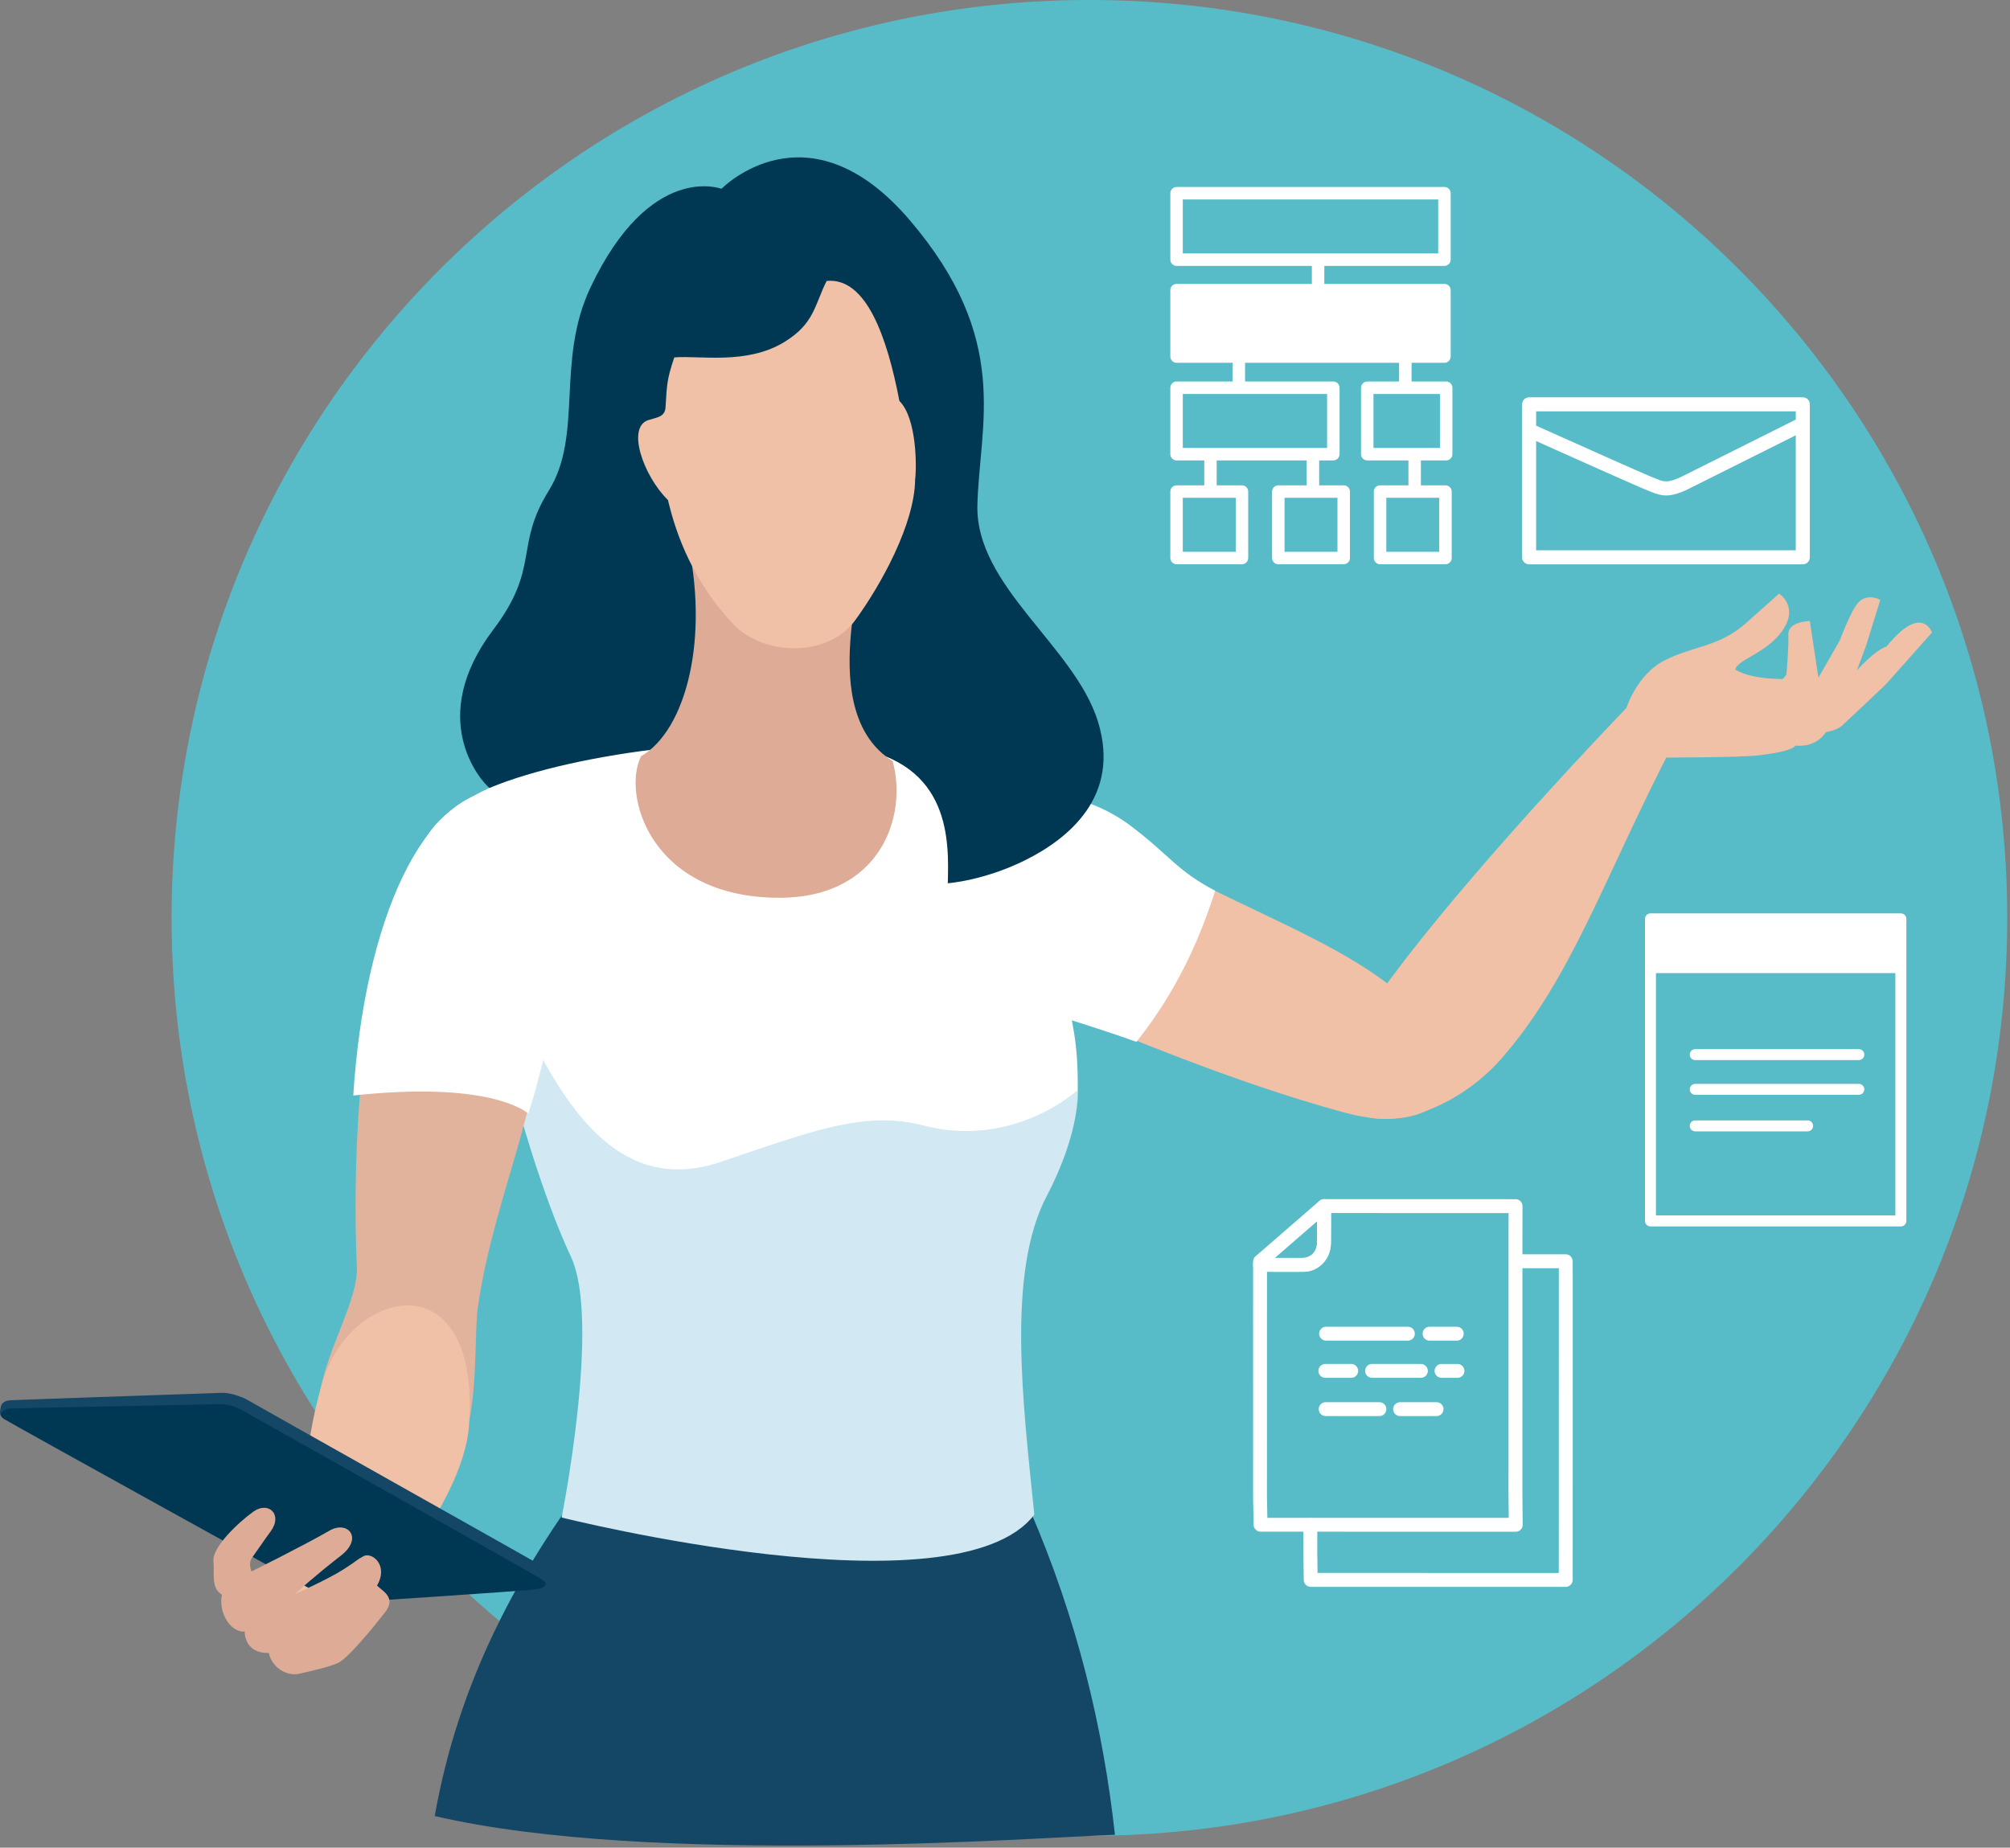 <svg width="211" height="194" viewBox="0 0 211 194" fill="none" xmlns="http://www.w3.org/2000/svg">
<rect x="0" y="0" width="211" height="194" fill="#808080" stroke="none"/>
<g clip-path="url(#clip0_295_203)">
<path d="M210.71 96.375C210.71 149.604 167.574 192.752 114.36 192.752C61.15 192.752 18.014 149.604 18.014 96.375C18.014 43.149 61.15 0 114.36 0C167.574 0 210.71 43.149 210.71 96.375Z" fill="#57BCC8"/>
<path d="M105.262 103.44C93.931 98.651 91.547 75.472 115.689 85.448C117.954 86.389 122.146 90.864 126.509 93.022C136.024 97.719 143.084 100.441 148.704 105.872C156.6 113.505 150.893 119.456 141.255 116.849C129.155 113.572 116.863 108.34 105.262 103.44Z" fill="#F0C0A7"/>
<path d="M175.479 78.419C168.229 92.566 164.976 102.615 157.758 110.986C149.56 120.488 134.334 120.036 143.258 106.615C151.777 93.796 171.719 73.31 171.719 73.31C171.719 73.31 174.004 75.969 175.479 78.419Z" fill="#F0C0A7"/>
<path d="M127.568 93.534C126.366 97.216 124.165 103.313 119.294 109.391C115.225 107.915 108.308 105.833 108.308 105.833C108.308 105.833 108.241 85.306 109.922 84.207C111.604 83.104 115.614 84.37 118.779 86.774C122.86 89.88 123.522 91.392 127.568 93.534Z" fill="white"/>
<path d="M62.304 163.172C62.304 163.172 64.807 147.453 61.305 133.302C59.79 127.193 54.428 116.402 51.853 108.88C48.593 99.366 40.57 92.979 45.5 86.861C47.443 84.453 54.9 78.34 80.025 77.786C99.047 77.368 108.685 79.268 112.679 82.35C111.699 85.782 109.549 95.066 111.79 103.472C112.5 107.404 113.19 109.11 113.135 114.45C112.004 122.051 106.864 129.176 106.214 135.425C105.226 144.91 109.196 156.487 107.915 161.498C104.647 174.264 62.304 163.172 62.304 163.172Z" fill="white"/>
<path d="M108.094 158.494C113.087 170.027 115.816 181.469 117.042 192.649C109.24 192.902 68.42 196.013 45.635 190.677C47.511 180.12 51.651 169.646 59.501 158.375C76.932 157.653 91.075 157.356 108.094 158.494Z" fill="#144665"/>
<path d="M107.666 90.296C112.029 88.114 117.696 83.687 115.265 75.784C112.838 67.881 102.399 61.569 102.601 53.057C102.807 44.547 106.23 35.67 95.493 23.107C84.757 10.543 75.738 19.825 75.738 19.825C75.738 19.825 68.266 16.934 61.995 30.166C58.319 37.92 61.254 45.646 57.605 51.522C53.96 57.399 56.748 59.538 51.782 66.112C44.742 75.427 50.402 81.929 51.378 82.735C60.726 78.839 78.875 76.851 89.409 78.474C99.944 80.093 99.599 88.487 99.495 92.74C99.495 92.74 103.303 92.475 107.666 90.296Z" fill="#003853"/>
<path d="M54.269 115.791C54.269 115.791 53.829 105.23 55.669 108.788C59.731 116.632 65.291 125.503 75.655 121.999C85.57 118.647 90.849 116.596 96.949 118.179C106.472 120.647 113.139 114.442 113.139 114.442C113.139 114.442 113.472 118.722 109.871 125.602C105.635 133.687 107.416 147.545 108.578 159.034C100.384 169.754 58.957 159.335 58.957 159.335C58.957 159.335 63.094 138.698 59.941 131.973C56.792 125.249 54.269 115.791 54.269 115.791Z" fill="#D2E8F2"/>
<path d="M40.293 97.743C42.807 86.75 58.501 74.237 57.994 98.231C57.633 115.414 51.993 124.59 50.172 137.202C49.514 141.764 51.089 156.483 43.168 155.491C25.094 153.234 37.742 139.602 37.461 133.068C36.973 121.718 37.782 108.737 40.293 97.743Z" fill="#E1B39D"/>
<path d="M90.833 56.557C89.259 58.189 87.593 60.175 85.086 59.388C82.294 58.501 82.175 58.578 80.263 59.543C78.356 60.508 74.394 58.947 72.085 56.415C74.501 66.757 72.121 76.605 67.294 79.406C65.271 83.453 68.278 94.264 81.818 94.264C92.408 94.264 95.311 85.71 93.705 79.91C85.455 74.772 91.067 59.21 90.833 56.557Z" fill="#DEAC96"/>
<path d="M70.784 37.528C69.952 39.96 70.019 40.527 69.86 42.821C69.765 43.766 69.019 43.806 68.226 44.062C65.636 44.626 67.532 49.986 70.114 52.496C70.709 54.918 72.129 60.336 76.924 65.492C80.184 68.942 86.931 69.003 89.739 65.171C92.543 61.342 96.021 54.964 96.065 50.351C96.235 49.046 96.251 43.913 94.415 42.1C93.134 35.435 90.948 29.084 86.776 29.498C85.495 32.053 85.495 33.992 82.302 35.931C78.356 38.328 73.406 37.3 70.784 37.528Z" fill="#F0C0A7"/>
<path d="M29.417 167.385C29.762 165.199 30.932 163.906 31.436 160.157C31.84 157.15 32.138 150.326 34.026 144.609C37.187 135.052 50.493 132.402 49.228 149.743C48.609 158.213 37.651 170.103 37.651 170.103C37.651 170.103 31.975 169.107 29.417 167.385Z" fill="#F0C0A7"/>
<path d="M55.463 116.921C54.983 116.552 51.12 113.521 37.084 115.025C38.261 96.609 44.472 82.799 53.035 82.898C61.602 82.997 59.992 102.643 55.463 116.921Z" fill="white"/>
<path d="M198.043 67.878C196.821 68.256 194.929 70.386 194.929 70.386L195.869 67.856L197.348 63.111C197.348 63.111 197.341 63.108 197.329 63.102L197.368 62.974C197.368 62.974 196.107 62.255 195.12 63.218C194.35 63.967 193.117 67.27 193.117 67.27L190.888 71.158L189.987 65.204C189.987 65.204 187.663 65.223 187.731 66.665C187.79 67.973 187.528 70.84 187.528 70.84L187.136 71.299C185.989 71.294 183.554 71.173 182.166 70.302C182.368 69.246 185.446 68.612 187.12 66.201C188.873 63.668 186.763 62.328 186.763 62.328C186.763 62.328 184.986 63.918 183.304 65.407C180.421 67.968 177.863 67.76 174.773 69.321C171.679 70.881 170.636 74.624 170.636 74.624C170.636 74.624 162.418 84.687 156.632 91.229C154.478 92.971 158.781 107.054 164.298 98.973C169.554 91.277 174.309 79.541 174.309 79.541C174.309 79.541 182.614 79.553 184.673 79.303C186.735 79.049 188.115 78.74 188.484 78.288C190.788 78.502 191.669 76.874 191.669 76.874C191.669 76.874 192.803 76.704 193.386 76.175C193.973 75.646 197.971 71.853 197.971 71.853L202.81 66.414C202.81 66.414 201.755 63.293 198.043 67.878Z" fill="#F0C0A7"/>
<path d="M36.31 167.433C36.31 167.433 0.821 149.207 0.214 148.799C-0.087 148.596 -0.004 148.14 0.076 147.743C0.207 147.097 0.833 147.045 1.15 147.021C1.793 146.978 22.615 146.271 23.317 146.244C24.067 146.216 25.324 146.601 26.022 147.013C26.72 147.43 57.022 164.465 57.617 164.826C58.081 165.108 58.021 166.12 57.605 166.516C57.422 166.695 56.923 166.766 56.57 166.826C55.463 167.02 36.31 167.433 36.31 167.433Z" fill="#144665"/>
<path d="M35.291 168.329C35.291 168.329 0.999 149.386 0.392 148.977C-0.214 148.568 0.321 147.945 0.96 147.902C1.598 147.858 22.44 147.438 23.19 147.434C23.892 147.43 24.844 147.723 25.538 148.14C26.236 148.552 56.434 165.481 56.95 165.881C57.47 166.282 57.47 166.663 56.367 166.853C55.26 167.048 35.291 168.329 35.291 168.329Z" fill="#003853"/>
<path d="M39.578 166.485C40.145 167.052 41.629 167.73 40.435 169.27C39.237 170.809 36.79 173.808 35.66 174.506C34.977 174.927 32.705 175.455 31.396 175.74C30.087 176.022 28.56 175.098 28.215 173.558C25.597 173.614 25.689 171.313 25.689 171.313C24.209 171.428 22.896 169.317 23.297 167.437C22.159 166.754 22.52 165.382 22.405 163.898C22.294 162.418 25.046 159.828 26.601 158.717C28.195 157.578 29.718 159.034 28.405 160.803C27.695 161.76 26.97 162.859 26.454 163.565C26.018 164.164 26.407 164.997 26.407 164.997C26.407 164.997 31.884 162.279 34.601 160.708C36.504 159.605 38.194 161.494 35.743 163.374C33.292 165.255 30.932 167.381 30.932 167.381C30.932 167.381 34.295 165.897 36.005 164.814C37.714 163.731 37.313 163.846 38.17 163.39C39.023 162.934 40.831 164.319 39.578 166.485Z" fill="#DEAC96"/>
<path d="M151.63 30.523H123.51V37.501H151.63V30.523Z" fill="white"/>
<path d="M124.165 36.786H150.976V31.117H124.165V36.786ZM151.631 38.094H123.51C123.15 38.094 122.856 37.802 122.856 37.441V30.463C122.856 30.101 123.15 29.809 123.51 29.809H151.631C151.991 29.809 152.285 30.101 152.285 30.463V37.441C152.285 37.802 151.991 38.094 151.631 38.094Z" fill="white"/>
<path d="M124.165 26.61H150.976V20.941H124.165V26.61ZM151.631 27.919H123.51C123.15 27.919 122.856 27.626 122.856 27.264V20.287C122.856 19.926 123.15 19.633 123.51 19.633H151.631C151.991 19.633 152.285 19.926 152.285 20.287V27.264C152.285 27.626 151.991 27.919 151.631 27.919Z" fill="white"/>
<path d="M124.165 47.034H139.312V41.365H124.165V47.034ZM139.966 48.343H123.51C123.15 48.343 122.856 48.05 122.856 47.688V40.711C122.856 40.35 123.15 40.057 123.51 40.057H139.966C140.327 40.057 140.62 40.35 140.62 40.711V47.688C140.62 48.05 140.327 48.343 139.966 48.343Z" fill="white"/>
<path d="M124.165 57.937H129.721V52.267H124.165V57.937ZM130.376 59.245H123.51C123.15 59.245 122.856 58.952 122.856 58.591V51.613C122.856 51.252 123.15 50.959 123.51 50.959H130.376C130.737 50.959 131.03 51.252 131.03 51.613V58.591C131.03 58.952 130.737 59.245 130.376 59.245Z" fill="white"/>
<path d="M134.846 57.937H140.402V52.267H134.846V57.937ZM141.057 59.245H134.191C133.831 59.245 133.537 58.952 133.537 58.591V51.613C133.537 51.252 133.831 50.959 134.191 50.959H141.057C141.418 50.959 141.711 51.252 141.711 51.613V58.591C141.711 58.952 141.418 59.245 141.057 59.245Z" fill="white"/>
<path d="M145.527 57.937H151.083V52.267H145.527V57.937ZM151.738 59.245H144.872C144.511 59.245 144.218 58.952 144.218 58.591V51.613C144.218 51.252 144.511 50.959 144.872 50.959H151.738C152.099 50.959 152.392 51.252 152.392 51.613V58.591C152.392 58.952 152.099 59.245 151.738 59.245Z" fill="white"/>
<path d="M144.182 47.034H151.158V41.365H144.182V47.034ZM151.813 48.343H143.527C143.167 48.343 142.873 48.05 142.873 47.688V40.711C142.873 40.35 143.167 40.057 143.527 40.057H151.813C152.174 40.057 152.467 40.35 152.467 40.711V47.688C152.467 48.05 152.174 48.343 151.813 48.343Z" fill="white"/>
<path d="M130.05 41.257C129.686 41.257 129.396 40.963 129.396 40.602V37.44C129.396 37.079 129.686 36.786 130.05 36.786C130.411 36.786 130.701 37.079 130.701 37.44V40.602C130.701 40.963 130.411 41.257 130.05 41.257Z" fill="white"/>
<path d="M127.068 51.94C126.707 51.94 126.417 51.648 126.417 51.286V48.125C126.417 47.764 126.707 47.471 127.068 47.471C127.429 47.471 127.722 47.764 127.722 48.125V51.286C127.722 51.648 127.429 51.94 127.068 51.94Z" fill="white"/>
<path d="M147.526 41.202C147.165 41.202 146.871 40.909 146.871 40.547V37.44C146.871 37.079 147.165 36.786 147.526 36.786C147.886 36.786 148.18 37.079 148.18 37.44V40.547C148.18 40.909 147.886 41.202 147.526 41.202Z" fill="white"/>
<path d="M138.368 30.735C138.007 30.735 137.713 30.442 137.713 30.081V27.41C137.713 27.049 138.007 26.756 138.368 26.756C138.729 26.756 139.022 27.049 139.022 27.41V30.081C139.022 30.442 138.729 30.735 138.368 30.735Z" fill="white"/>
<path d="M137.824 52.085C137.463 52.085 137.17 51.792 137.17 51.431V48.269C137.17 47.908 137.463 47.615 137.824 47.615C138.185 47.615 138.479 47.908 138.479 48.269V51.431C138.479 51.792 138.185 52.085 137.824 52.085Z" fill="white"/>
<path d="M148.505 52.013C148.144 52.013 147.851 51.72 147.851 51.359V48.198C147.851 47.836 148.144 47.543 148.505 47.543C148.866 47.543 149.159 47.836 149.159 48.198V51.359C149.159 51.72 148.866 52.013 148.505 52.013Z" fill="white"/>
<path d="M161.256 57.779H188.512V43.19H161.256V57.779ZM189.249 59.254H160.519C160.11 59.254 159.781 58.924 159.781 58.516V42.452C159.781 42.045 160.11 41.715 160.519 41.715H189.249C189.658 41.715 189.987 42.045 189.987 42.452V58.516C189.987 58.924 189.658 59.254 189.249 59.254Z" fill="white"/>
<path d="M174.896 52.021C174.321 52.021 173.853 51.86 173.349 51.653C173.246 51.61 173.139 51.567 173.032 51.526C172.036 51.153 160.987 46.189 160.515 45.977C160.146 45.811 159.979 45.374 160.146 45.003C160.312 44.632 160.749 44.465 161.121 44.632C165.088 46.414 172.786 49.86 173.547 50.145C173.674 50.192 173.793 50.241 173.908 50.289C174.618 50.58 175.086 50.772 176.645 49.991L188.686 43.97C189.051 43.788 189.491 43.935 189.674 44.299C189.856 44.663 189.71 45.106 189.345 45.288L177.303 51.31C176.26 51.832 175.519 52.021 174.896 52.021Z" fill="white"/>
<path d="M164.362 166.619L137.594 166.615C137.194 166.615 136.868 166.294 136.864 165.893L136.825 163.009V160.129C136.825 159.724 137.15 159.399 137.554 159.399C137.955 159.399 138.284 159.724 138.284 160.129L138.28 162.997L138.312 165.155L163.632 165.159L163.636 162.596L163.64 134.921L163.636 133.159H159.218C158.817 133.159 158.492 132.834 158.492 132.429C158.492 132.028 158.817 131.699 159.218 131.699H164.362C164.762 131.699 165.088 132.025 165.091 132.429L165.099 134.917L165.095 162.596L165.091 165.889C165.091 166.29 164.762 166.619 164.362 166.619Z" fill="white"/>
<path d="M133.838 132.072H136.726C137.341 132.072 138.257 131.655 138.257 130.505V128.236L133.838 132.072ZM136.726 133.532C135.77 133.528 132.272 133.528 132.272 133.528C132.077 133.528 131.895 133.453 131.756 133.318C131.621 133.179 131.542 132.992 131.542 132.798L131.546 132.465C131.546 132.255 131.637 132.052 131.796 131.913L138.507 126.089C138.725 125.899 139.03 125.855 139.288 125.974C139.55 126.093 139.716 126.351 139.716 126.637L139.712 130.505C139.712 132.469 138.173 133.532 136.726 133.532Z" fill="white"/>
<path d="M133.041 159.367H158.381L158.353 156.816L158.357 129.129L158.365 127.371L139.732 127.367C139.728 128.7 139.724 129.24 139.72 129.648C139.716 129.906 139.712 130.113 139.712 130.438C139.712 132.148 138.443 133.54 136.884 133.54H133.002L132.998 157.209L133.041 159.367ZM159.119 160.827L132.327 160.823C131.931 160.823 131.609 160.506 131.601 160.109L131.542 157.221L131.546 132.81C131.546 132.41 131.871 132.084 132.272 132.084H136.884C137.547 132.084 138.257 131.422 138.257 130.438C138.257 130.105 138.257 129.898 138.261 129.633C138.269 129.16 138.273 128.514 138.277 126.637C138.277 126.236 138.602 125.907 139.002 125.907L159.099 125.911C159.289 125.911 159.476 125.991 159.615 126.125C159.749 126.264 159.829 126.451 159.825 126.645L159.817 129.133L159.813 156.808L159.844 160.089C159.848 160.284 159.773 160.474 159.634 160.613C159.499 160.748 159.313 160.827 159.119 160.827Z" fill="white"/>
<path d="M147.791 140.765L139.2 140.761C138.8 140.761 138.475 140.435 138.475 140.031C138.475 139.63 138.8 139.305 139.2 139.305H147.791C148.196 139.305 148.521 139.63 148.521 140.035C148.521 140.435 148.196 140.765 147.791 140.765Z" fill="white"/>
<path d="M152.923 140.765H150.068C149.663 140.765 149.338 140.435 149.338 140.035C149.338 139.63 149.663 139.305 150.068 139.305H152.923C153.328 139.305 153.653 139.63 153.653 140.035C153.653 140.435 153.328 140.765 152.923 140.765Z" fill="white"/>
<path d="M141.842 144.669H139.125C138.725 144.669 138.399 144.34 138.399 143.939C138.399 143.534 138.725 143.209 139.125 143.209H141.842C142.243 143.209 142.572 143.538 142.572 143.939C142.572 144.344 142.243 144.669 141.842 144.669Z" fill="white"/>
<path d="M149.156 144.669H144.032C143.631 144.669 143.302 144.344 143.302 143.939C143.302 143.538 143.631 143.209 144.032 143.209L149.156 143.213C149.556 143.213 149.886 143.538 149.886 143.939C149.886 144.344 149.556 144.669 149.156 144.669Z" fill="white"/>
<path d="M152.999 144.669H151.325C150.92 144.669 150.595 144.344 150.595 143.939C150.595 143.538 150.92 143.213 151.325 143.213H152.999C153.399 143.213 153.728 143.538 153.728 143.939C153.728 144.344 153.399 144.669 152.999 144.669Z" fill="white"/>
<path d="M144.801 148.687L139.165 148.684C138.76 148.684 138.435 148.358 138.435 147.954C138.435 147.553 138.76 147.228 139.165 147.228H144.801C145.205 147.228 145.531 147.553 145.531 147.958C145.531 148.358 145.205 148.687 144.801 148.687Z" fill="white"/>
<path d="M150.802 148.687H146.974C146.57 148.687 146.245 148.358 146.245 147.958C146.245 147.553 146.57 147.228 146.974 147.228H150.802C151.206 147.228 151.531 147.553 151.531 147.958C151.531 148.358 151.206 148.687 150.802 148.687Z" fill="white"/>
<path d="M173.833 127.621H198.967V97.057H173.833V127.621ZM199.542 128.771H173.258C172.937 128.771 172.683 128.513 172.683 128.196V96.482C172.683 96.16 172.937 95.902 173.258 95.902H199.542C199.863 95.902 200.121 96.16 200.121 96.482V128.196C200.121 128.513 199.863 128.771 199.542 128.771Z" fill="white"/>
<path d="M199.542 96.481H173.258V102.174H199.542V96.481Z" fill="white"/>
<path d="M195.131 111.308H177.958C177.641 111.308 177.383 111.05 177.383 110.733C177.383 110.411 177.641 110.153 177.958 110.153H195.131C195.449 110.153 195.707 110.411 195.707 110.733C195.707 111.05 195.449 111.308 195.131 111.308Z" fill="white"/>
<path d="M195.131 114.953H177.958C177.641 114.953 177.383 114.695 177.383 114.378C177.383 114.061 177.641 113.803 177.958 113.803H195.131C195.449 113.803 195.707 114.061 195.707 114.378C195.707 114.695 195.449 114.953 195.131 114.953Z" fill="white"/>
<path d="M189.757 118.79H177.958C177.641 118.79 177.383 118.532 177.383 118.215C177.383 117.898 177.641 117.64 177.958 117.64H189.757C190.075 117.64 190.332 117.898 190.332 118.215C190.332 118.532 190.075 118.79 189.757 118.79Z" fill="white"/>
</g>
<defs>
<clipPath id="clip0_295_203">
<rect width="211" height="194" fill="white"/>
</clipPath>
</defs>
</svg>
